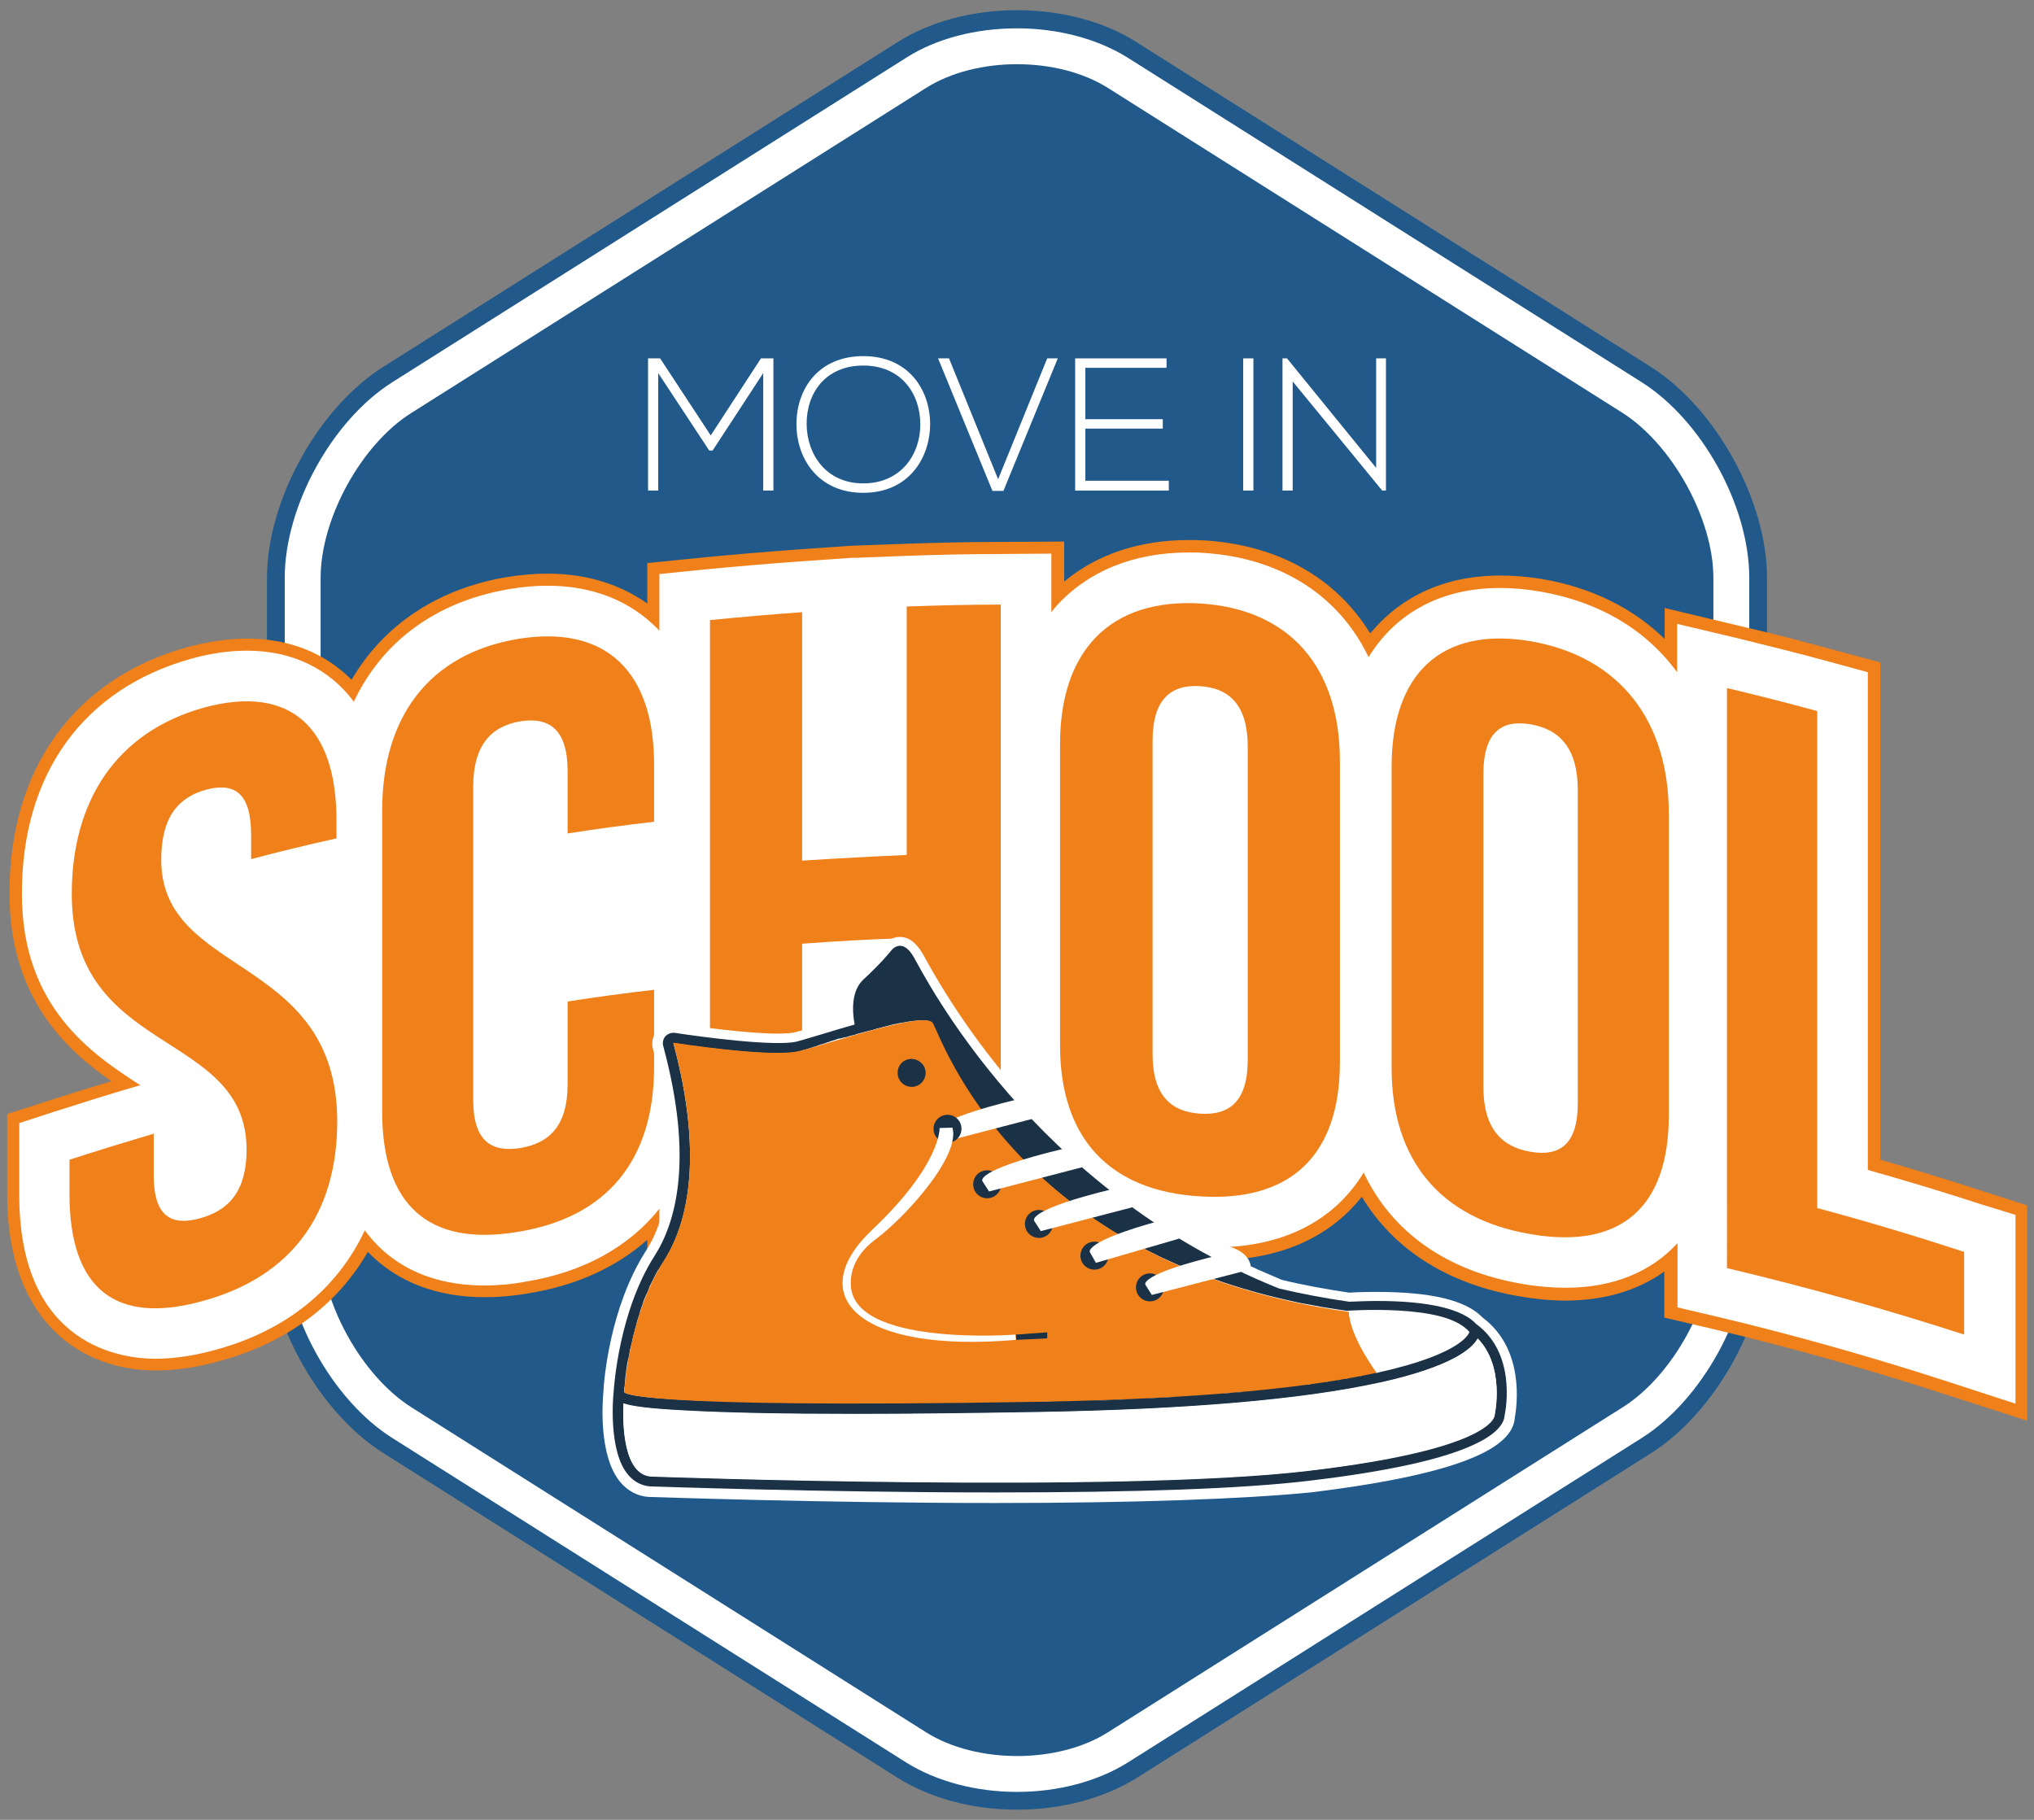 <?xml version="1.0" encoding="utf-8"?>
<svg xmlns="http://www.w3.org/2000/svg" id="Ebene_1" style="enable-background:new 0 0 538.6 481.9;" version="1.1" viewBox="0 0 538.6 481.9" x="0px" y="0px">
<rect x="0" y="0" width="538.6" height="481.9" fill="#808080" stroke="none"/>
<style type="text/css">
	.st0{fill:#20598A;}
	.st1{fill:#FFFFFF;}
	.st2{fill:#EF801A;}
	.st3{fill:#1A3146;}
</style>
<path class="st0" d="M269.3,479.2c-11.8,0-23-3-31.7-8.5l-136.2-86c-17.2-10.9-30.7-35.4-30.7-55.8V153c0-20.4,13.5-44.9,30.7-55.8&#xA;	l136.2-86c8.7-5.5,19.9-8.5,31.7-8.5c11.8,0,23.1,3,31.7,8.5l136.2,86c17.2,10.9,30.7,35.4,30.7,55.8v176&#xA;	c0,20.4-13.5,44.9-30.7,55.8l-136.2,86C292.3,476.2,281.1,479.2,269.3,479.2L269.3,479.2z"/>
<path class="st1" d="M269.3,474.5c-10.9,0-21.3-2.8-29.2-7.7l-136.2-86c-16-10.1-28.5-32.8-28.5-51.8V153&#xA;	c0-18.9,12.5-41.7,28.5-51.8l136.2-86c7.9-5,18.3-7.7,29.2-7.7c10.9,0,21.3,2.8,29.2,7.7l136.2,86c16,10.1,28.5,32.8,28.5,51.8v176&#xA;	c0,18.9-12.5,41.7-28.5,51.8l-136.2,86C290.6,471.7,280.2,474.5,269.3,474.5L269.3,474.5z"/>
<path class="st0" d="M84.9,153c0-15.7,10.8-35.4,24.1-43.7l136.2-86c13.3-8.4,34.9-8.4,48.2,0l136.2,86&#xA;	c13.2,8.4,24.1,28.1,24.1,43.7v176c0,15.7-10.8,35.4-24.1,43.7l-136.2,86c-13.2,8.4-34.9,8.4-48.2,0l-136.2-86&#xA;	c-13.3-8.4-24.1-28-24.1-43.7V153z"/>
<path class="st2" d="M515,369.2c-20.2-6.6-40.9-12.4-61.5-17.3l-12.8-3v-12.2c-7.1,5.1-16,7.7-26.3,7.7c-3.8,0-7.8-0.4-11.9-1.1&#xA;	c-19-3.2-33.4-12.3-41.9-26.4c-8.7,11-22.1,16.8-39,16.8c-1.6,0-3.2,0-4.8-0.2c-14.2-0.8-26.2-5.3-35.1-13.2v9.9l-16.6,0.1&#xA;	c-8.2,0-16.4,0.2-24.4,0.5l-13.7,0.5l-13.4,0.9c-8,0.6-16,1.2-23.9,2l-18.3,1.8v-7.7c-8.2,7.3-19,12.2-31.6,14.2&#xA;	c-4,0.7-7.8,1-11.5,1c-12.7,0-23.3-4.1-30.9-12c-8.1,14.1-21.6,24.1-39.2,28.9c-6,1.7-11.7,2.5-17,2.5c-19,0-39.3-12.2-39.3-46.6&#xA;	V295l11.5-3.7c5.3-1.7,10.7-3.4,16.1-5c-12.1-8.4-27-22.1-27-49.8c0-33,17.2-56.8,47-65.1c5.6-1.5,11-2.3,15.9-2.3&#xA;	c11.2,0,20.6,3.8,27.7,10.9c8.5-14.6,23-24.2,41.2-27.2c3.7-0.6,7.3-0.9,10.7-0.9c11.9,0,20.4,3.7,26.4,7.9v-10.7l15-1.5&#xA;	c8.2-0.8,16.6-1.5,24.9-2.1l14.3-1l14-0.5c8.4-0.3,16.9-0.5,25.4-0.5l16.8-0.1V154c8.6-7.2,19.9-11,33-11c1.3,0,2.7,0,4.1,0.1&#xA;	c19.5,1.2,34.9,9.9,43.9,24.6c0.1-0.1,0.2-0.3,0.4-0.4c5.7-6.8,16.2-14.9,34.1-14.9c3.5,0,7.2,0.3,10.9,0.9&#xA;	c13.1,2.2,24.2,7.7,32.6,15.9v-8.2l20.5,4.9c8.2,1.9,16.4,4,24.3,6.2l12.3,3.3v131.7c9.2,2.6,18.4,5.5,27.4,8.4l11.5,3.7v57&#xA;	L515,369.2z"/>
<path class="st1" d="M524.3,318.8c-9.8-3.2-19.8-6.2-29.7-9V178l-9.9-2.7c-8-2.2-16.1-4.2-24.2-6.2l-16.4-3.9v12.8&#xA;	c-8.2-11.2-20.6-18.7-36.5-21.4c-3.6-0.6-7.1-0.9-10.4-0.9c-16.6,0-26.3,7.4-31.5,13.7c-1.2,1.4-2.3,3-3.3,4.6&#xA;	c-7.8-16.2-23.1-26.3-43.8-27.6c-1.3-0.1-2.7-0.1-3.9-0.1c-14.6,0-26.7,5-35.1,14.3c-0.4,0.5-0.8,1-1.2,1.5v-15.5l-13.4,0.1&#xA;	c-8.4,0-16.9,0.2-25.3,0.5l-12.9,0.5l0,0c-0.4,0,0.4,0,0,0l-1.1,0l-14.3,1c-8.3,0.6-16.6,1.3-24.8,2.1l-12,1.2v15&#xA;	c-5.5-5.8-14.7-11.9-29.7-11.9c-3.2,0-6.6,0.3-10.1,0.9c-19.4,3.3-33.6,13.9-41.1,29.8c-6.6-8.8-16.4-13.5-28.3-13.5&#xA;	c-4.7,0-9.7,0.7-15,2.2C22,182.5,5.8,205,5.8,236.5c-0.1,30.3,18.7,42.7,31.4,50.9l-0.2,0c-7.6,2.2-15.2,4.6-22.7,7l-9.2,3v19.1&#xA;	c0,40.2,27.5,43.3,36,43.3c5,0,10.4-0.8,16.1-2.4c18.7-5.1,32.2-16.2,39.4-31.6c6.9,9.4,17.7,14.6,31.6,14.6c3.5,0,7.2-0.3,10.9-1&#xA;	c15.4-2.5,27.4-9.2,35.5-19.3v12.3l14.7-1.5c7.9-0.8,16-1.5,24-2l12.4-0.9l1.1-0.1c0.4,0-0.4,0,0,0l0,0l13.8-0.5&#xA;	c8.1-0.3,16.3-0.5,24.5-0.5l13.3-0.1V312c8.5,10.8,21.7,17.2,38.7,18.2c1.6,0.1,3.1,0.1,4.6,0.1c18.1,0,31.7-7.1,39.4-19.8&#xA;	c7.4,15.7,21.9,26.1,42.1,29.5c4,0.7,7.8,1,11.4,1c12.6,0,22.6-4.2,29.6-11.8v17l10.2,2.4c20.7,4.9,41.5,10.8,61.8,17.4l17.5,5.7&#xA;	v-50L524.3,318.8z"/>
<path class="st2" d="M53.9,187.4c23.1-6.3,35.2,5.3,35.2,29.8c0,1.6,0,3.2,0,4.8c-7.6,1.7-15.1,3.5-22.6,5.5c0-2.1,0-4.2,0-6.4&#xA;	c0-11-4.3-14-11.9-12c-7.6,2.1-11.9,7.5-11.9,18.5c-0.1,31.2,46.5,25,46.6,69.3c0,24.6-12.2,41.2-35.6,47.6&#xA;	c-23.3,6.5-35.2-3.4-35.3-28c0-3.1,0-6.3,0-9.4c7.4-2.4,14.9-4.7,22.3-6.9c0,3.7,0,7.3,0,11c0,11,4.7,13.5,12.3,11.4&#xA;	c7.6-2.1,12.3-7.2,12.3-18.2c-0.1-32-46.4-24.4-46.3-67.9C19.1,212,30.8,193.9,53.9,187.4z"/>
<path class="st2" d="M173.2,262.1c0,6.8,0,13.6,0,20.4c0,24.6-12.4,39.9-36.1,43.7c-23.7,4-35.9-7.2-35.9-31.8c0-26.6,0-53.2,0-79.8&#xA;	c0-24.5,12.2-41.4,35.9-45.4c23.7-3.9,36.2,9,36.1,33.5c0,5,0,9.9,0,14.9c-7.7,0.9-15.3,1.9-22.9,3.1c0-5.5,0-11,0-16.5&#xA;	c0-11-4.8-14.4-12.5-13.2c-7.7,1.3-12.5,6.3-12.5,17.3c0,27.6,0,55.3,0,82.9c0,11,4.8,14,12.5,12.8c7.7-1.3,12.5-5.9,12.5-16.9&#xA;	c0-7.3,0-14.6,0-21.9C157.9,264,165.5,263,173.2,262.1z"/>
<path class="st2" d="M212.4,315.7c-8.1,0.6-16.3,1.3-24.4,2.1c0-51.2,0-102.4,0-153.6c8.1-0.8,16.2-1.5,24.4-2.1&#xA;	c0,21.9,0,43.9,0,65.8c9.2-0.6,18.5-1.1,27.7-1.5c0-21.9,0-43.9,0-65.8c8.3-0.3,16.6-0.5,24.9-0.5c0,51.2,0,102.4,0,153.6&#xA;	c-8.3,0-16.6,0.2-24.9,0.5c0-21.9,0-43.9,0-65.8c-9.2,0.3-18.5,0.8-27.7,1.5C212.4,271.8,212.4,293.7,212.4,315.7z"/>
<path class="st2" d="M280.7,197c0-24.5,13.1-38.6,37.1-37.2c24,1.5,37,17.2,37,41.7c0,26.6,0,53.2,0,79.8c0,24.6-13,37-37,35.5&#xA;	c-24-1.4-37.1-15.4-37.1-40C280.7,250.3,280.7,223.7,280.7,197z M305.2,279.1c0,11,4.9,15.3,12.6,15.8c7.8,0.5,12.6-3.3,12.6-14.3&#xA;	c0-27.6,0-55.3,0-82.9c0-11-4.9-15.5-12.6-16c-7.8-0.5-12.6,3.5-12.6,14.5C305.2,223.9,305.2,251.5,305.2,279.1z"/>
<path class="st2" d="M368.5,203c0-24.5,13.1-37.2,36.8-33.2c23.7,4.1,36.6,21.2,36.6,45.7c0,26.6,0,53.2,0,79.8&#xA;	c0,24.6-12.9,35.6-36.6,31.5c-23.7-4-36.8-19.4-36.8-44C368.5,256.3,368.5,229.7,368.5,203z M392.8,287.8c0,11,4.8,15.9,12.5,17.2&#xA;	c7.7,1.3,12.5-1.9,12.5-12.9c0-27.6,0-55.3,0-82.9c0-11-4.8-16.1-12.5-17.4c-7.7-1.3-12.5,2.1-12.5,13.1&#xA;	C392.8,232.5,392.8,260.1,392.8,287.8z"/>
<path class="st2" d="M457.3,182.2c8,1.9,15.9,3.9,23.9,6.1c0,43.9,0,87.7,0,131.6c13.1,3.5,26,7.4,38.9,11.6c0,7.3,0,14.6,0,21.9&#xA;	c-20.7-6.7-41.7-12.6-62.8-17.6C457.3,284.6,457.3,233.4,457.3,182.2z"/>
<g>
	<path class="st1" d="M202.1,98.8l-13.4,20.5h-0.9l-13.5-20.5v31.1h-2.7v-35c1.3,0,1.9,0,3.2,0l13.4,20.4l13.3-20.4h3.3v35h-2.7&#xA;		V98.8z"/>
	<path class="st1" d="M246.3,112.4c-0.1,9.2-5.9,18.1-17.7,18.1c-11.8,0-17.7-8.9-17.7-18.2c0-9.4,5.9-18,17.7-18&#xA;		S246.3,103,246.3,112.4z M213.6,112.4c0.1,7.9,5.1,15.6,15,15.6c10,0,15.1-7.7,15.1-15.6c0-8.1-5-15.6-15.1-15.6&#xA;		C218.6,96.8,213.5,104.1,213.6,112.4z"/>
	<path class="st1" d="M280.1,94.9L265.7,130h-2.9l-14.4-35.1h2.9l13,32l13-32H280.1z"/>
	<path class="st1" d="M287.4,111h20.5v2.5h-20.5v13.8h22.1v2.6h-24.8v-35h24.2v2.5h-21.5V111z"/>
	<path class="st1" d="M329.2,129.9v-35h2.7v35H329.2z"/>
	<path class="st1" d="M340.8,94.9l23.6,29v-29h2.6v35h-1L342.3,101v28.9h-2.7v-35H340.8z"/>
</g>
<g>
	<path class="st1" d="M263.5,398c-45.8,0-90.9-1.6-91.4-1.6c-0.1,0-0.2,0-0.3,0c-3-0.2-5.6-1.6-7.6-4c-5.7-6.9-4.7-21.1-4.4-24.1&#xA;		c0.1-2.5,1.6-22,11.2-37c5.3-8.2,9.9-24.2,1.9-53.5c-0.5-1.8,0-3.7,1.2-5.1c1-1.2,2.5-1.8,4.1-1.8c0.3,0,0.6,0,0.8,0.1&#xA;		c5.9,0.9,19,2.7,26.9,2.7c2.5,0,3.8-0.2,4.4-0.3c1.6-0.4,4.2-1.2,7.3-2.1l0.1,0c2-0.6,3.8-1.1,5.5-1.6c-0.5-5.2,0.7-9.4,3.5-11.9&#xA;		c4.7-4.3,7-7.4,7.1-7.4c0.1-0.2,1.8-2.3,4.5-2.3c2.3,0,4.3,1.5,6,4.4c0.1,0.2,0.3,0.5,0.5,0.9c6.8,12.4,15.1,24.3,24.7,35.3&#xA;		c0.1,0,0.2,0,0.3,0c0.8,0.1,4.7,0.8,6.6,3.5c0.9,1.3,1.3,2.9,1,4.5c0,0.1-0.1,0.2-0.1,0.4c1.7,1.7,3.4,3.4,5.1,5&#xA;		c1.5,0.3,4.2,1.2,5.7,3.4c0.6,0.8,1,1.8,1.1,2.8c1.7,1.5,3.4,2.9,5.1,4.2c0.2,0,0.3,0,0.5,0c0.1,0,0.3,0,0.4,0&#xA;		c0.8,0.1,4.7,0.8,6.6,3.5c0.6,0.9,1,1.9,1.1,2.9c1,0.7,2,1.4,3.1,2.1c0.2-0.1,0.4-0.1,0.7-0.2c0.2-0.1,0.5-0.1,0.7-0.1&#xA;		c0.1,0,0.3,0,0.4,0c3.3,0.5,6.5,2.5,7.1,5.9c2.1,1.2,4.1,2.4,6.2,3.6c0.6-0.1,1.1-0.3,1.7-0.4c0.2-0.1,0.4-0.1,0.6-0.1&#xA;		c0.1,0,0.3,0,0.4,0c0.7,0.1,4.6,0.8,6.5,3.4c0.5,0.7,0.8,1.4,0.9,2.2c2.7,1.3,5.5,2.4,8.2,3.6c5.7,1.4,11.8,2.5,17.9,3.4&#xA;		c1.2-0.1,3.8-0.2,7.2-0.2c14.5,0,23.7,2.2,28.1,6.8c11.2,8.4,9.1,23.3,8.5,26.7c-0.3,3.5-3.3,6.7-8.9,9.4&#xA;		c-8.6,4.2-23.8,7.6-45.2,10.2C329.6,396.9,301.4,398,263.5,398z"/>
</g>
<g>
	<path class="st3" d="M390.9,350.6c-3.7-4-12.6-6.1-26.3-6.1c-3.6,0-6.4,0.2-7.3,0.2c0,0,0,0,0,0c-6.4-0.9-12.6-2.1-18.6-3.5&#xA;		c-65.4-26.2-93.8-82.6-96.7-87.7c-3.2-5.6-6-1.8-6-1.8s-2.5,3.2-7.4,7.7c-3.3,3.1-2.9,8.6-2.3,11.9c-2.4,0.7-4.9,1.4-7.8,2.3&#xA;		c-3.1,0.9-5.9,1.8-7.5,2.2c-5.6,1.4-25.2-1.2-32.3-2.3c-0.9-0.1-1.8,0.2-2.5,0.9c-0.6,0.7-0.8,1.6-0.6,2.5&#xA;		c8.2,30.3,3.3,47-2.3,55.7c-9.4,14.7-10.7,34.5-10.8,35.8c-0.2,1.8-1.4,15.9,3.8,22.1c1.5,1.8,3.5,2.9,5.8,3.1c0,0,0.1,0,0.1,0&#xA;		c0.4,0,45.2,1.6,91.3,1.6c0,0,0,0,0,0c37.8,0,65.8-1,83.2-3.1c21.1-2.5,36-5.8,44.3-9.9c6-2.9,7.3-5.7,7.4-7.3&#xA;		C398.9,372.6,401.3,358.2,390.9,350.6z M165.3,368.6c0,0,0,0,0-0.1c0,0,0,0,0,0c0,0,0,0,0,0c0-0.1,0-0.3,0-0.5c0,0,0,0,0-0.1&#xA;		c0,0,0,0,0,0c0-0.2,0-0.5,0.1-0.8c0,0,0,0,0,0c0,0,0-0.1,0-0.1c0,0,0,0,0,0c0.1-0.6,0.1-1.3,0.2-2.2c0-0.1,0-0.1,0-0.2&#xA;		c0.1-0.4,0.1-0.8,0.2-1.3c0-0.1,0-0.1,0-0.2c0.1-0.4,0.1-0.9,0.2-1.3c0-0.1,0-0.1,0-0.2c0.1-0.5,0.2-1,0.3-1.5c0-0.1,0-0.2,0.1-0.3&#xA;		c0.1-0.5,0.2-1,0.3-1.5c0-0.1,0-0.1,0-0.2c0.1-0.6,0.2-1.1,0.4-1.7c0-0.1,0.1-0.3,0.1-0.4c0.1-0.6,0.3-1.2,0.4-1.8c0,0,0,0,0,0&#xA;		c0.1-0.6,0.3-1.2,0.5-1.9c0-0.2,0.1-0.3,0.1-0.5c0.2-0.6,0.4-1.3,0.5-1.9c0-0.1,0.1-0.2,0.1-0.3c0.2-0.6,0.4-1.2,0.6-1.8&#xA;		c0-0.2,0.1-0.3,0.1-0.5c0.2-0.7,0.4-1.3,0.7-2c0-0.1,0.1-0.3,0.1-0.4c0.2-0.6,0.4-1.2,0.7-1.8c0.1-0.1,0.1-0.3,0.2-0.4&#xA;		c0.3-0.7,0.6-1.3,0.8-2c0.1-0.1,0.1-0.3,0.2-0.4c0.3-0.6,0.6-1.2,0.9-1.8c0-0.1,0.1-0.2,0.1-0.2c0.3-0.7,0.7-1.3,1-1.9&#xA;		c0.1-0.1,0.2-0.3,0.3-0.4c0.4-0.6,0.8-1.3,1.2-1.9c9.3-14.5,8.5-36,2.6-57.9c0,0,26,4.1,33.4,2.2c0.2-0.1,0.4-0.1,0.7-0.2&#xA;		c0.1,0,0.2,0,0.2-0.1c0.2,0,0.4-0.1,0.5-0.1c0.1,0,0.2-0.1,0.3-0.1c0.2-0.1,0.4-0.1,0.6-0.2c0.1,0,0.2-0.1,0.3-0.1&#xA;		c0.2-0.1,0.5-0.1,0.7-0.2c0.1,0,0.1,0,0.2-0.1c0.3-0.1,0.7-0.2,1-0.3c0.1,0,0.2,0,0.2-0.1c0.3-0.1,0.6-0.2,0.9-0.3&#xA;		c0.1,0,0.2-0.1,0.4-0.1c0.3-0.1,0.6-0.2,0.9-0.3c0.1,0,0.2,0,0.2-0.1c0.4-0.1,0.8-0.2,1.2-0.4c0.2-0.1,0.5-0.1,0.7-0.2&#xA;		c0.3-0.1,0.6-0.2,0.9-0.3c0.3-0.1,0.5-0.2,0.8-0.2c0.2,0,0.3-0.1,0.5-0.1c0.3-0.1,0.6-0.2,0.8-0.2c0.2,0,0.3-0.1,0.5-0.1&#xA;		c0.3-0.1,0.6-0.2,0.9-0.3c0.2,0,0.3-0.1,0.5-0.1c0.4-0.1,0.9-0.2,1.3-0.4c0,0,0,0,0,0c0,0,0,0,0,0c1.1-0.3,2.3-0.6,3.4-0.9&#xA;		c0,0,0.1,0,0.1,0c0,0,0,0,0,0c0.5-0.1,1-0.3,1.4-0.4c0,0,0,0,0,0c0.1,0,0.2-0.1,0.3-0.1c0,0,0,0,0,0c1.6-0.4,3.2-0.8,4.7-1.2&#xA;		c0,0,0,0,0,0c0,0,0,0,0.1,0c0.9-0.2,1.8-0.4,2.7-0.5h0c0,0,0,0,0,0c1.4-0.3,2.8-0.4,3.8-0.5c0,0,0,0,0,0c0,0,0.1,0,0.1,0&#xA;		c0,0,0,0,0,0c0.6,0,1.2,0,1.6,0c0,0,0,0,0,0c0,0,0.1,0,0.1,0c0.5,0.1,0.8,0.2,1.1,0.3c0,0,0,0,0,0c0,0,0.1,0,0.1,0&#xA;		c0.2,0.1,0.3,0.2,0.4,0.3c0.1,0.1,0.1,0.2,0.2,0.4c0,0,0,0,0,0.1c0,0,0,0,0,0c0.2,0.4,0.5,1,0.8,1.8c0,0.1,0.1,0.2,0.2,0.3&#xA;		c0,0.1,0.1,0.2,0.1,0.3c0.1,0.1,0.1,0.3,0.2,0.4c0,0.1,0.1,0.2,0.1,0.3c0.1,0.2,0.1,0.3,0.2,0.5c0,0.1,0.1,0.2,0.1,0.3&#xA;		c0.1,0.2,0.2,0.4,0.3,0.5c0,0.1,0.1,0.2,0.1,0.3c0.1,0.2,0.2,0.4,0.3,0.6c0,0.1,0.1,0.2,0.1,0.2c0.1,0.2,0.2,0.4,0.3,0.7&#xA;		c0,0.1,0.1,0.2,0.1,0.3c0.1,0.2,0.2,0.5,0.4,0.7c0,0.1,0.1,0.2,0.1,0.2c0.1,0.3,0.3,0.5,0.4,0.8c0,0.1,0.1,0.1,0.1,0.2&#xA;		c0.1,0.3,0.3,0.6,0.4,0.8c0,0.1,0.1,0.1,0.1,0.2c0.2,0.3,0.3,0.6,0.5,0.9c0,0.1,0.1,0.1,0.1,0.2c0.2,0.3,0.4,0.6,0.5,1&#xA;		c0,0.1,0.1,0.1,0.1,0.2c0.2,0.3,0.4,0.7,0.6,1c0,0,0,0.1,0.1,0.1c0.2,0.4,0.4,0.7,0.7,1.1c0,0,0,0,0,0.1&#xA;		c10.8,18.2,35.6,48,88.8,59.4c0,0,0,0,0,0c1.2,0.3,2.4,0.5,3.6,0.7c0,0,0,0,0,0c1.2,0.2,2.5,0.5,3.7,0.7c0,0,0,0,0,0&#xA;		c1.3,0.2,2.5,0.4,3.8,0.6c0,0,0,0,0,0c0.9,0.1,1.8,0.3,2.7,0.4c0,0,26-1.9,31.9,5.2c0,0-1.1,5.7-24.4,10.8l-0.1,0&#xA;		c-0.2,0-0.3,0.1-0.5,0.1c0,0,0.1,0,0.1,0c-1.3,0.3-2.7,0.6-4.1,0.8c0,0-0.1,0-0.1,0c0,0,0,0,0,0c-0.5,0.1-0.9,0.2-1.4,0.3&#xA;		c0,0,0,0,0,0c-0.1,0-0.2,0-0.3,0.1c0,0,0,0,0,0c-1.6,0.3-3.3,0.6-5.1,0.9c-0.1,0-0.3,0-0.4,0.1c0,0,0,0,0,0&#xA;		c-0.4,0.1-0.9,0.1-1.4,0.2c0,0,0,0,0,0c-0.2,0-0.4,0.1-0.6,0.1c0,0,0,0,0,0c-1.1,0.2-2.3,0.3-3.4,0.5c0,0,0,0,0,0&#xA;		c-0.1,0-0.2,0-0.3,0c-1.3,0.2-2.6,0.4-4,0.5c0,0,0,0,0,0c-0.3,0-0.5,0.1-0.8,0.1c0,0,0,0,0,0c-0.5,0.1-1,0.1-1.5,0.2c0,0,0,0,0,0&#xA;		c-0.1,0-0.3,0-0.4,0c-0.8,0.1-1.7,0.2-2.5,0.3c-0.1,0-0.2,0-0.2,0c0,0,0,0,0,0c-1.7,0.2-3.4,0.4-5.2,0.5c0,0-0.1,0-0.1,0&#xA;		c-1.2,0.1-2.3,0.2-3.5,0.3c-0.2,0-0.4,0-0.6,0.1c0,0,0,0,0,0c-1.4,0.1-2.8,0.2-4.2,0.4c0,0,0,0,0,0c-0.5,0-0.9,0.1-1.4,0.1&#xA;		c0,0,0,0,0,0c-1.5,0.1-2.9,0.2-4.5,0.3c0,0,0,0,0,0c-0.4,0-0.7,0.1-1.1,0.1c-0.6,0-1.3,0.1-2,0.1c0,0,0,0,0,0&#xA;		c-0.5,0-1.1,0.1-1.6,0.1c0,0,0,0,0,0c-0.5,0-1,0.1-1.5,0.1c0,0,0,0,0,0c-0.3,0-0.5,0-0.8,0c-0.8,0-1.7,0.1-2.5,0.1c0,0,0,0,0,0&#xA;		c-0.3,0-0.7,0-1,0.1c-0.8,0-1.5,0.1-2.3,0.1c0,0,0,0,0,0c-0.6,0-1.2,0.1-1.8,0.1c0,0,0,0,0,0c-1.7,0.1-3.4,0.2-5.2,0.2c0,0,0,0,0,0&#xA;		c-0.7,0-1.3,0.1-2,0.1c0,0,0,0,0,0c-0.6,0-1.1,0-1.7,0.1c0,0,0,0,0,0c-0.2,0-0.4,0-0.6,0c-1.3,0-2.6,0.1-3.9,0.1&#xA;		c-0.5,0-0.9,0-1.4,0c0,0,0,0,0,0c-0.5,0-1.1,0-1.6,0c0,0,0,0,0,0c-0.8,0-1.6,0-2.3,0.1c0,0,0,0,0,0c-0.5,0-1.1,0-1.6,0c0,0,0,0,0,0&#xA;		c-0.2,0-0.3,0-0.5,0c-1.2,0-2.3,0.1-3.5,0.1c0,0,0,0,0,0c-1.4,0-2.7,0.1-4.1,0.1C163.8,373.1,165.3,368.6,165.3,368.6z&#xA;		 M346.4,389.4c-50.1,5.9-174.1,1.5-174.1,1.5c-7.1-0.6-7.5-13.3-7.2-19.3c2,0.7,6.4,1.4,16.6,1.9c10.8,0.6,25.8,0.9,45,0.9&#xA;		c13.9,0,30-0.2,48.2-0.5c39.6-0.7,70-3.3,90.4-7.8c0,0,0,0,0,0c0,0,0,0,0,0l0.1,0c18.9-4.2,24.4-8.9,25.9-11.7&#xA;		c7.3,7.5,4.5,20,4.5,20S396.5,383.5,346.4,389.4z"/>
	<path class="st2" d="M165.3,368.6c0,0-1.5,4.5,109.5,2.6c45.9-0.8,73.4-4.1,89.8-7.7c0,0-7.1-9.4-7.4-16.1&#xA;		c-88.3-12.3-108-73.1-110.2-76.5c-2.2-3.3-27.8,5.6-35.3,7.4c-7.4,1.9-33.4-2.2-33.4-2.2c5.9,21.9,6.7,43.4-2.6,57.9&#xA;		C166.4,348.6,165.3,368.6,165.3,368.6"/>
	<path class="st1" d="M364.7,363.5c23.2-5.1,24.4-10.8,24.4-10.8c-5.9-7.1-31.9-5.2-31.9-5.2c0.4,6.7,7.4,16.1,7.4,16.1L364.7,363.5&#xA;		z"/>
	<g>
		<path class="st1" d="M330.4,368.5c0.7-0.1,1.3-0.1,2-0.2C331.8,368.4,331.1,368.4,330.4,368.5z"/>
		<path class="st1" d="M333.5,368.2c0.9-0.1,1.7-0.2,2.6-0.3C335.2,368,334.4,368.1,333.5,368.2z"/>
		<path class="st1" d="M337.3,367.8c0.5-0.1,1-0.1,1.5-0.2C338.3,367.7,337.8,367.7,337.3,367.8z"/>
		<path class="st1" d="M323.8,369c0.7-0.1,1.5-0.1,2.2-0.2C325.3,368.9,324.6,369,323.8,369z"/>
		<path class="st1" d="M319.6,369.4c1.1-0.1,2.1-0.2,3.2-0.2C321.8,369.2,320.7,369.3,319.6,369.4z"/>
		<path class="st1" d="M327.3,368.8c0.6-0.1,1.2-0.1,1.8-0.2C328.5,368.6,327.9,368.7,327.3,368.8z"/>
		<path class="st1" d="M165.3,368.6C165.3,368.6,165.3,368.6,165.3,368.6C165.3,368.6,165.3,368.6,165.3,368.6z"/>
		<path class="st1" d="M316.2,369.6c0.8,0,1.5-0.1,2.2-0.2C317.7,369.5,316.9,369.6,316.2,369.6z"/>
		<path class="st1" d="M342.7,367.2c0.6-0.1,1.2-0.2,1.9-0.2C343.9,367,343.3,367.1,342.7,367.2z"/>
		<path class="st1" d="M364.6,363.5C364.6,363.5,364.6,363.5,364.6,363.5c-0.2,0-0.3,0.1-0.5,0.1&#xA;			C364.3,363.6,364.5,363.6,364.6,363.5z"/>
		<path class="st1" d="M354.1,365.5c0.3-0.1,0.6-0.1,0.9-0.2C354.7,365.4,354.4,365.5,354.1,365.5z"/>
		<path class="st1" d="M350.9,366c0.4-0.1,0.7-0.1,1-0.2C351.6,365.9,351.3,366,350.9,366z"/>
		<path class="st1" d="M346.1,366.7c0.4-0.1,0.9-0.1,1.3-0.2C347,366.6,346.6,366.7,346.1,366.7z"/>
		<path class="st1" d="M348.6,366.4c0.4-0.1,0.8-0.1,1.1-0.2C349.4,366.3,349,366.3,348.6,366.4z"/>
		<path class="st1" d="M340.1,367.5c0.5-0.1,1-0.1,1.4-0.2C341,367.4,340.6,367.4,340.1,367.5z"/>
		<path class="st1" d="M356.2,365.2c0.3,0,0.6-0.1,0.8-0.1C356.7,365.1,356.4,365.1,356.2,365.2z"/>
		<path class="st1" d="M274.8,371.2c1.6,0,3.1-0.1,4.6-0.1C277.9,371.2,276.3,371.2,274.8,371.2z"/>
		<path class="st1" d="M360.1,364.5c0.2,0,0.3-0.1,0.5-0.1C360.4,364.4,360.2,364.4,360.1,364.5z"/>
		<path class="st1" d="M362.5,364c0.3-0.1,0.6-0.1,0.9-0.2C363.1,363.9,362.8,363.9,362.5,364z"/>
		<path class="st1" d="M391.3,354.5c-1.5,2.7-7,7.5-25.9,11.7l-0.1,0c0,0,0,0,0,0c0,0,0,0,0,0c-20.4,4.5-50.8,7.1-90.4,7.8&#xA;			c-18.2,0.3-34.3,0.5-48.2,0.5c-19.1,0-34.2-0.3-45-0.9c-10.2-0.5-14.6-1.2-16.6-1.9c-0.2,5.9,0.1,18.7,7.2,19.3&#xA;			c0,0,124,4.5,174.1-1.5c50.1-5.9,49.4-14.8,49.4-14.8S398.6,362,391.3,354.5z"/>
		<path class="st1" d="M312.4,369.8c0.8,0,1.6-0.1,2.3-0.1C314,369.7,313.2,369.8,312.4,369.8z"/>
		<path class="st1" d="M358.1,364.8c0.3,0,0.5-0.1,0.8-0.1C358.7,364.7,358.4,364.8,358.1,364.8z"/>
		<path class="st1" d="M280.9,371.1c1.1,0,2.1,0,3.1-0.1C283,371.1,281.9,371.1,280.9,371.1z"/>
		<path class="st1" d="M299.7,370.5c0.9,0,1.8-0.1,2.7-0.1C301.5,370.4,300.6,370.5,299.7,370.5z"/>
		<path class="st1" d="M303.7,370.3c1.1-0.1,2.1-0.1,3.2-0.2C305.9,370.2,304.8,370.3,303.7,370.3z"/>
		<path class="st1" d="M307.5,370.1c1.2-0.1,2.4-0.1,3.6-0.2C310,370,308.8,370.1,307.5,370.1z"/>
		<path class="st1" d="M290,370.9c1.4,0,2.8-0.1,4.2-0.1C292.8,370.8,291.4,370.8,290,370.9z"/>
		<path class="st1" d="M295.2,370.7c1,0,2-0.1,3.1-0.1C297.2,370.6,296.2,370.6,295.2,370.7z"/>
		<path class="st1" d="M285.6,371c1.1,0,2.1-0.1,3.2-0.1C287.7,370.9,286.6,371,285.6,371z"/>
	</g>
	<path class="st1" d="M269.5,291.1c0,0,6.1,0.9,5.3,4.8l-24.6,6.4l-1.8-2.8C248.5,299.5,246.3,296.7,269.5,291.1z"/>
	<g>
		<path class="st3" d="M254.6,298.9c0,2-1.6,3.7-3.7,3.7c-2,0-3.7-1.6-3.7-3.7c0-2,1.6-3.7,3.7-3.7&#xA;			C252.9,295.2,254.6,296.8,254.6,298.9z"/>
		<path class="st3" d="M265.1,313.6c0,2-1.6,3.7-3.7,3.7c-2,0-3.7-1.6-3.7-3.7c0-2,1.6-3.7,3.7-3.7&#xA;			C263.5,309.9,265.1,311.6,265.1,313.6z"/>
		<path class="st3" d="M278.8,324.1c0,2-1.6,3.7-3.7,3.7c-2,0-3.7-1.6-3.7-3.7c0-2,1.6-3.7,3.7-3.7&#xA;			C277.1,320.4,278.8,322.1,278.8,324.1z"/>
		<path class="st3" d="M245.1,284.1c0,2-1.6,3.7-3.7,3.7c-2,0-3.7-1.6-3.7-3.7s1.6-3.7,3.7-3.7C243.5,280.5,245.1,282.1,245.1,284.1&#xA;			z"/>
		<path class="st3" d="M293.5,332.5c0,2-1.6,3.7-3.7,3.7c-2,0-3.7-1.6-3.7-3.7c0-2,1.6-3.7,3.7-3.7&#xA;			C291.9,328.8,293.5,330.5,293.5,332.5z"/>
		<path class="st3" d="M308.2,340.9c0,2-1.6,3.7-3.7,3.7c-2,0-3.7-1.6-3.7-3.7c0-2,1.6-3.7,3.7-3.7&#xA;			C306.6,337.2,308.2,338.9,308.2,340.9z"/>
		<polygon class="st3" points="269,353.4 277.3,352.8 277.3,354.4 269.1,354.8"/>
	</g>
	<path class="st1" d="M248.8,298.7c0,0,0.5,9.6-17.9,27c-18.3,17.4-3.9,32.7,38.1,29.1l-0.1-1.4c0,0-44.2,3.4-43.6-13.8&#xA;		c0,0-0.5-6.2,6.4-11.3c8.1-6,22.7-22.2,20.5-29.7L248.8,298.7z"/>
	<path class="st1" d="M281.2,304.3c0,0,6.1,0.9,5.3,4.8l-24.6,6.4l-1.8-2.8C260.2,312.7,258,309.9,281.2,304.3z"/>
	<path class="st1" d="M294.9,314.8c0,0,6.1,0.9,5.3,4.8l-24.6,6.4l-1.8-2.8C273.9,323.2,271.7,320.4,294.9,314.8z"/>
	<path class="st1" d="M307.4,323.2c0,0,5.4,0.9,4.8,4.8l-22,6.4l-1.6-2.8C288.6,331.6,286.7,328.8,307.4,323.2z"/>
	<path class="st1" d="M323.5,332.2c0,0,5.8,0.8,5.1,4.6l-23.6,6.1l-1.7-2.7C303.3,340.2,301.2,337.5,323.5,332.2z"/>
</g>
</svg>